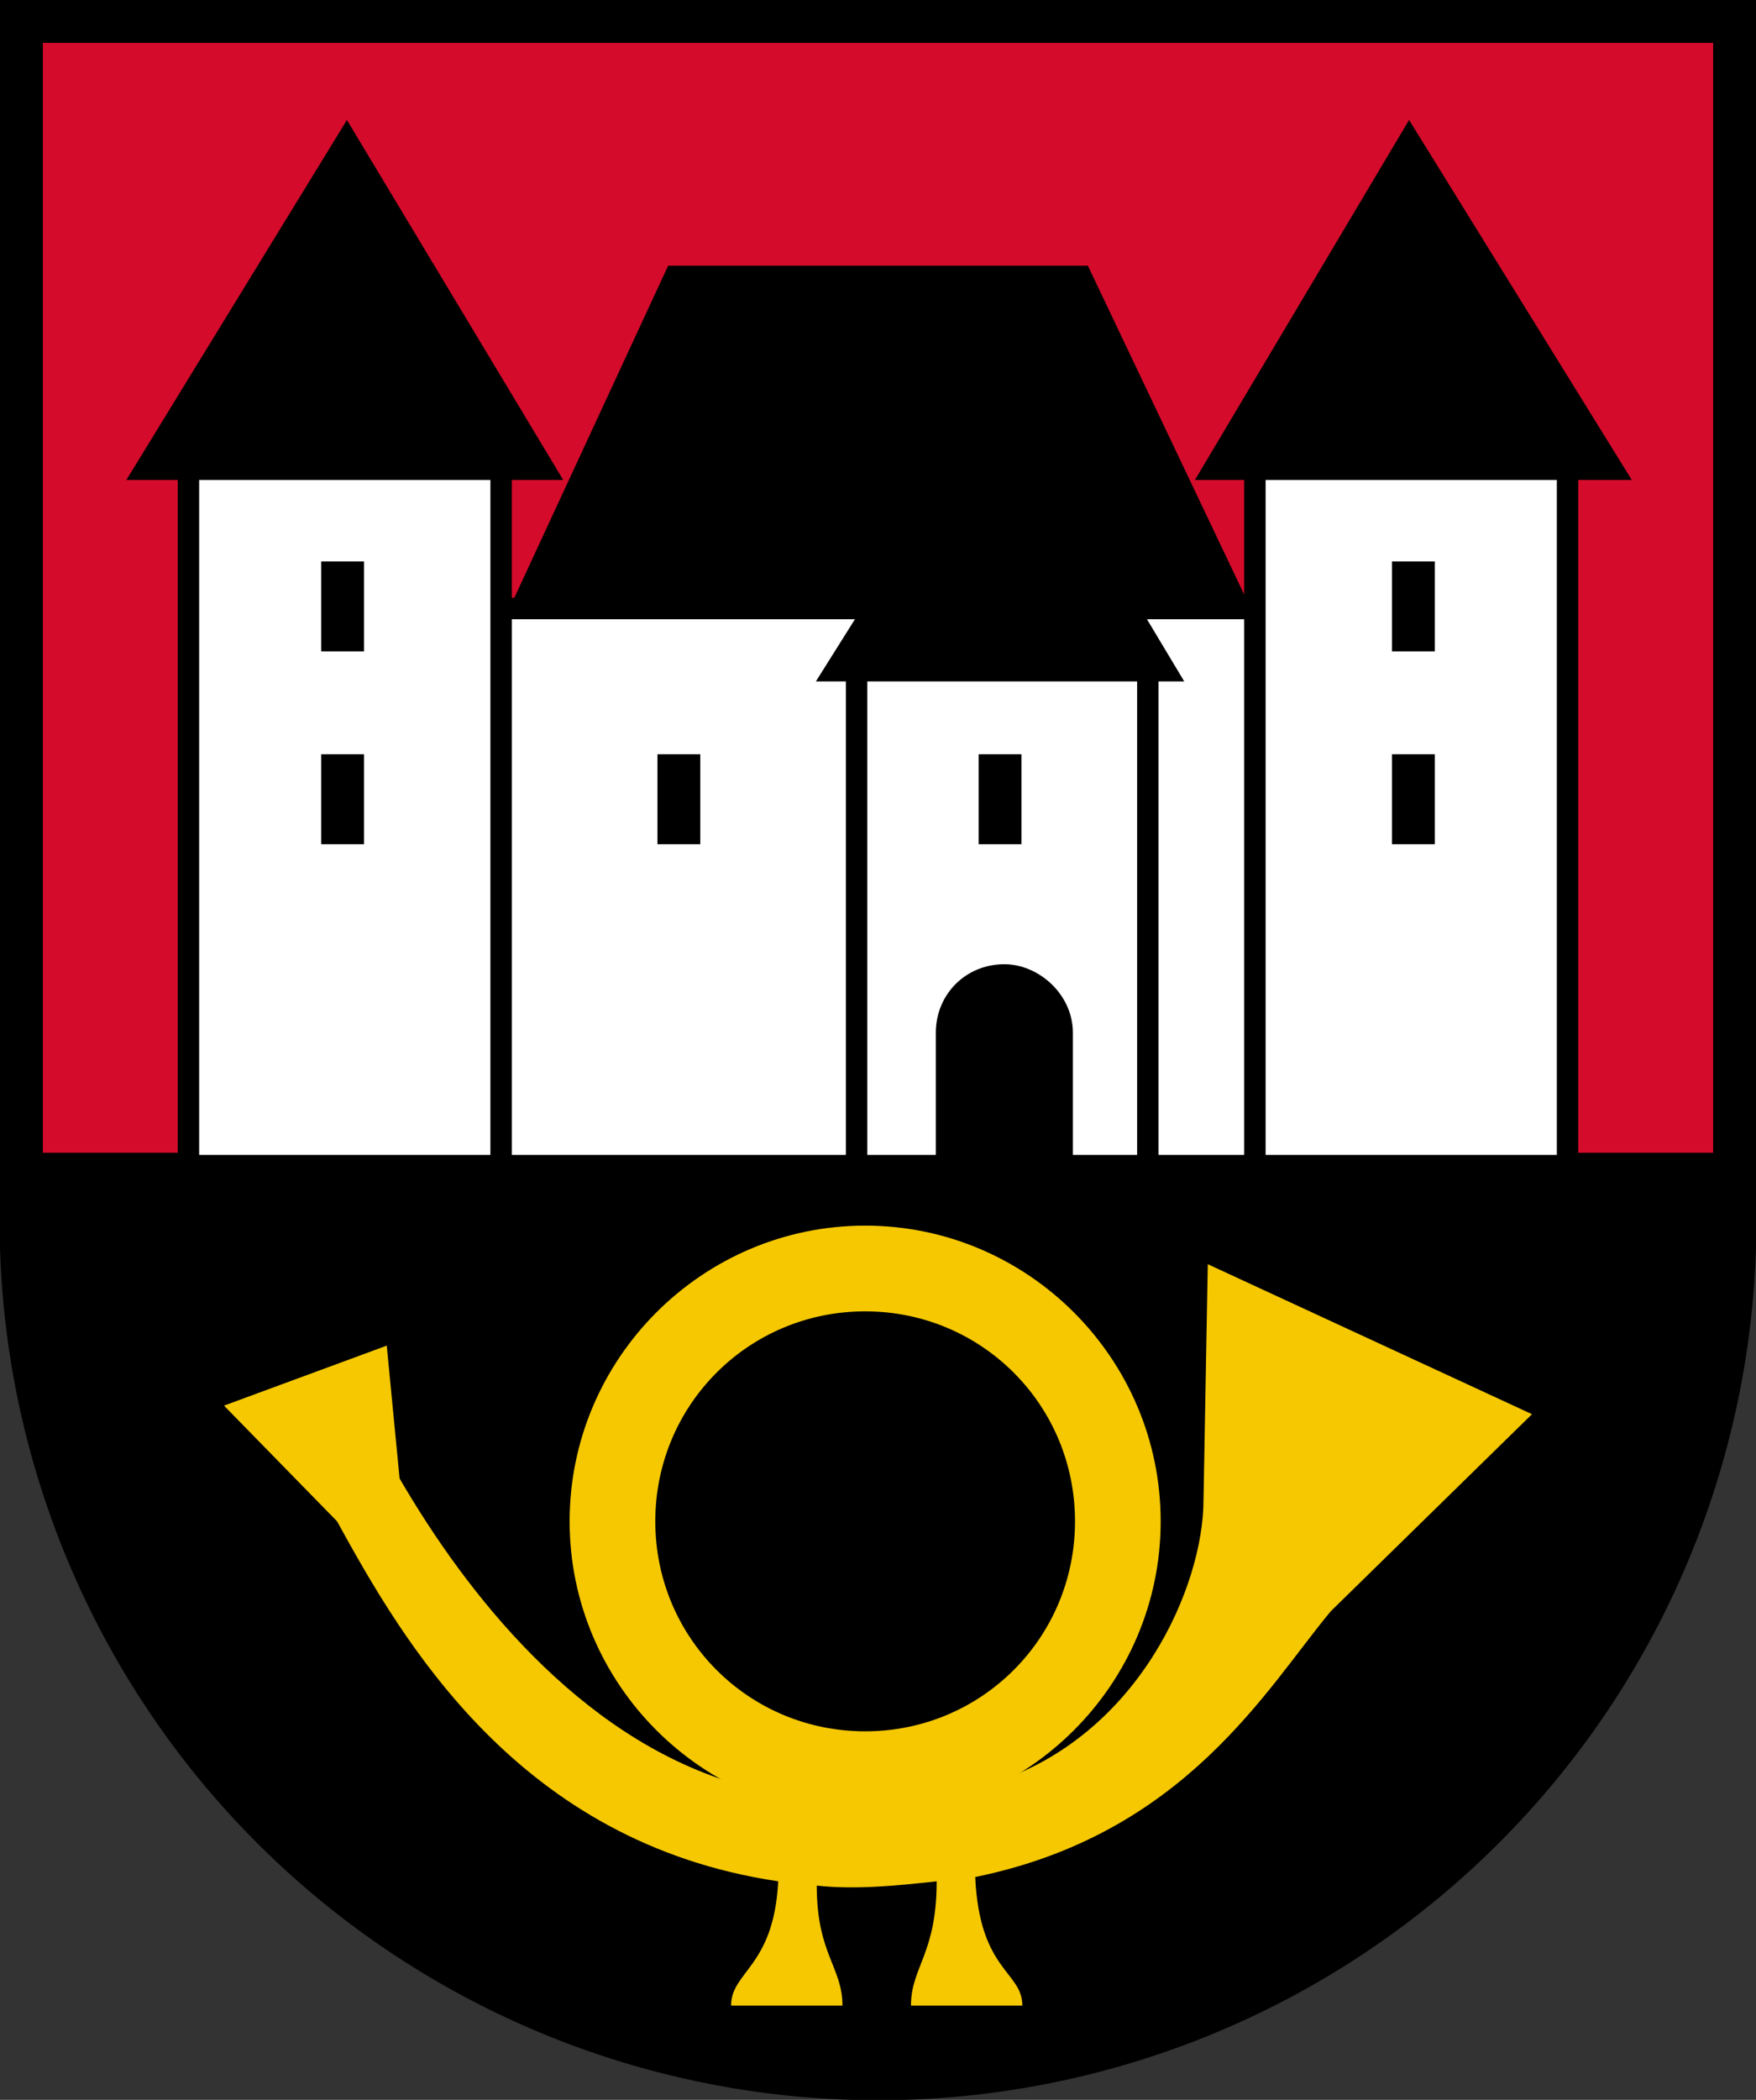 <?xml version="1.0" encoding="UTF-8"?>
<svg version="1.1" viewBox="0 0 410 490" xmlns="http://www.w3.org/2000/svg"><rect x="0" y="0" width="410" height="490" fill="#333333" stroke="none"/><g stroke="#000" stroke-width="10"><path d="m5 279v12a200 200 0 0 0 400-12z"/><path d="M5 5h400v269H5z" fill="#d50b2b"/><path d="M366 106h-73v166h73zm-322 0h73v166H44zm156 49h68v117h-68zm-83-13h176v130H117" fill="#fff" stroke-width="5"/></g><path d="m202 286c-37.989 0-69 31.011-69 69s31.011 69 69 69 69-31.011 69-69-31.011-69-69-69zm0 20c27.18 0 49 21.82 49 49s-21.82 49-49 49-49-21.82-49-49 21.82-49 49-49z" color="#000000" fill="#f5c801" style="-inkscape-stroke:none"/><path d="m282 295-1 55c0 20-15 55-49 66h-61c-36-11-62-44-77.7-71l-3-31-38 14 26.4 27c15.4 28 42.3 75 103 84-1 20-11 21-11 29h26c0-9-6-12-6-28 9 1 19 0 28-1 0 17-6 20-6 29h26c0-8-10-8-11-30 49-10 68-44 83-62l47-46" fill="#f5c801"/><path d="m329 28 52 84H279m56 64h-10v21h10zm0-45h-10v21h10zm-42 13-39-82h-98l-38 82M81 28l-51.5 84h102M75 176h10v21H75zm0-45h10v21H75zm78.5 45h10v21h-10zm75 0h10v21h-10zm6-87-44 70h86m-58 115v-33c0-9 7-16 16-16 8 0 16 7 16 16v33"/></svg>
